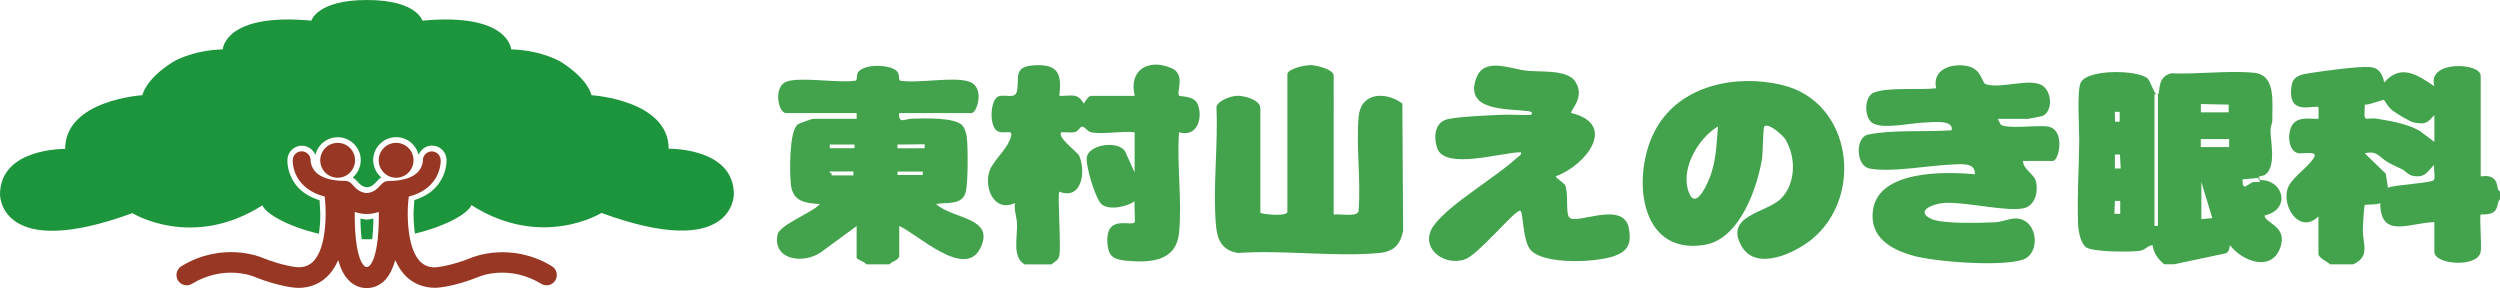 <?xml version="1.0" encoding="UTF-8"?>
<svg id="_レイヤー_2" data-name="レイヤー 2" xmlns="http://www.w3.org/2000/svg" viewBox="0 0 262.86 30.29">
  <defs>
    <style>
      .cls-1 {
        fill: #43a34d;
      }

      .cls-2 {
        fill: #1d953c;
      }

      .cls-3 {
        fill: #983824;
      }
    </style>
  </defs>
  <g id="_レイヤー_1-2" data-name="レイヤー 1">
    <g>
      <g>
        <path class="cls-2" d="M37.9,22.97c0,.8.05,1.54.13,2.18.18,0,.37.01.55.01s.37-.01.56-.01c.07-.64.12-1.38.12-2.18-.23.04-.45.12-.68.12s-.45-.08-.68-.12ZM70.31,15.66c0-5.16-8.12-5.65-8.12-5.65,0,0-.28-1.65-3.2-3.49,0,0-1.94-1.23-5.25-1.33,0,0-.2-3.87-9.33-3.02,0,0-.58-2.17-5.83-2.17s-5.84,2.17-5.84,2.17c-9.14-.85-9.32,3.02-9.32,3.02-3.31.1-5.25,1.33-5.25,1.33-2.92,1.84-3.2,3.49-3.2,3.49,0,0-8.12.49-8.12,5.65C6.84,15.66,0,15.53,0,20.46,0,20.46-.05,27.52,13.92,22.41c0,0,6.27,3.89,13.67-.82.35.88,2.67,2.22,5.94,2.99.1-.63.15-1.35.15-2.13,0,0-.05-.95-.08-1.39-.88-.29-1.64-.7-2.2-1.29-1.09-1.15-1.18-2.43-1.18-2.88,0-.07,0-.12,0-.14.05-.83.76-1.47,1.59-1.43.62.03,1.14.44,1.35.97.25-1.06,1.21-1.86,2.35-1.86,1.33,0,2.42,1.08,2.42,2.41,0,.73-.33,1.38-.84,1.82.15.1.3.21.42.36,0,0-.02-.02-.03-.03.07.07.2.2.2.2,0,0,.4.5.91.5s.89-.49.89-.48l.21-.22s-.02.03-.03.03c.12-.15.27-.27.42-.37-.51-.45-.84-1.09-.84-1.82,0-1.33,1.09-2.41,2.42-2.41,1.14,0,2.1.8,2.35,1.87.21-.55.72-.95,1.34-.98.84-.04,1.55.6,1.6,1.43,0,.03,0,.08,0,.13,0,.47-.11,1.74-1.19,2.88-.56.59-1.32,1.01-2.2,1.29-.03.44-.08,1.39-.08,1.39,0,.78.05,1.5.15,2.13,3.27-.77,5.58-2.12,5.94-2.99,7.4,4.71,13.67.82,13.67.82,13.97,5.11,13.92-1.95,13.92-1.95.01-4.93-6.83-4.8-6.83-4.8Z"/>
        <path class="cls-3" d="M41.65,18.69c1.01,0,1.83-.82,1.83-1.84s-.82-1.83-1.83-1.83-1.83.82-1.83,1.83.82,1.84,1.83,1.84ZM37.2,19.56h0s0,0,0,0h0ZM58.05,28c-4.29-2.61-8.26-.99-8.43-.92h0c-2.29.92-3.73,1.02-3.88,1.03-.7,0-1.22-.23-1.65-.71-.98-1.11-1.22-3.27-1.22-4.94,0-.74.05-1.38.11-1.79.97-.25,1.76-.68,2.33-1.29,1.07-1.13,1.04-2.43,1.02-2.58-.03-.52-.47-.9-.98-.88-.52.03-.91.47-.89.98h0s0,.65-.54,1.21c-.6.61-1.67.92-3.11.92-.29,0-.55.15-.72.37-.07.05-.12.1-.17.17h0s-.56.72-1.36.72-1.36-.72-1.37-.73c-.05-.07-.11-.12-.16-.17-.17-.22-.43-.37-.73-.37-1.44,0-2.51-.32-3.1-.92-.54-.56-.54-1.2-.54-1.22h0c.02-.5-.38-.94-.9-.97-.51-.02-.95.36-.98.88-.01.15-.05,1.45,1.02,2.58.58.61,1.37,1.05,2.34,1.29.05.41.1,1.05.1,1.79,0,1.67-.24,3.83-1.21,4.94-.43.48-.95.71-1.65.71-.15,0-1.58-.11-3.88-1.03,0,0,0,0,.01,0-.17-.07-4.15-1.69-8.44.92-.5.31-.67.98-.36,1.49.31.51.97.67,1.48.36,3.32-2.02,6.35-.82,6.47-.77,2.83,1.15,4.6,1.2,4.68,1.2h.02c1.32,0,2.46-.5,3.29-1.45.38-.43.67-.93.91-1.47.25.88.58,1.56,1.03,2.04.53.59,1.22.9,1.97.9s1.44-.31,1.98-.9c.43-.49.77-1.17,1.02-2.04.24.53.53,1.04.9,1.46.84.95,1.98,1.45,3.29,1.45h.02c.07,0,1.83-.04,4.66-1.19.13-.06,3.16-1.25,6.48.77.51.31,1.17.15,1.48-.36.31-.51.15-1.18-.36-1.49ZM38.9,27.9c-.15.15-.24.17-.33.17-.09,0-.19-.01-.33-.17-.69-.77-.94-3-.94-5.12v-.5c.37.14.8.22,1.27.22s.89-.09,1.26-.22c0,.17,0,.33,0,.5,0,2.12-.25,4.35-.94,5.12ZM35.5,18.69c1.01,0,1.83-.82,1.83-1.84s-.82-1.83-1.83-1.83-1.83.82-1.83,1.83.82,1.84,1.83,1.84Z"/>
      </g>
      <g>
        <path class="cls-1" d="M98.4,21.45c1.16-.21,2.8.18,3.15-1.3.24-1.02.24-4.65.1-5.75-.04-.36-.21-.91-.43-1.18-.78-.93-4.14-.77-5.37-.74-.72.02-1.38.59-1.31-.59h7.61c.59,0,1.4-2.66-.15-3.27-1.6-.63-5.48.19-7.34-.14-.2-.04-.09-.55-.22-.81-.48-.97-3.76-1.02-4.26,0-.13.26-.02.78-.22.81-1.71.3-6.04-.47-7.35.14-1.29.59-.8,3.27.05,3.27h7.41v.6h-4.57c-.12,0-1.49.48-1.63.6-.92.74-.85,5.16-.71,6.35.21,1.76,1.54,1.93,3.05,2.01-.8.92-4.27,2.19-4.46,3.23-.51,2.7,2.74,3.08,4.53,1.87l3.79-2.78v3.32c0,.19.88.44,1.02.7h2.44c.25-.32,1.02-.43,1.02-.91v-3.12c1.93.85,6.91,5.65,8.53,2.33,1.6-3.27-2.92-3.02-4.67-4.65ZM89.73,18.44h-2.3v-.24h-.18v-.17h2.48s0,.41,0,.41ZM89.85,15.58h-2.6v-.38h2.6v.38ZM97.02,18.4h-2.65v-.36h2.65v.36ZM97.22,15.59h-2.86v-.39l2.86-.03v.42Z"/>
        <path class="cls-1" d="M262.44,19.09c-.52-.89-1.61-.47-1.61-.56V7.96c0-1.39-5.69-1.65-4.87,1.11-1.78-1.2-3.52-2.41-5.27-.4-.21-.89-.51-1.54-1.53-1.62-1.21-.1-4.9.42-6.27.63-.9.14-1.77.28-1.94,1.3-.55,3.4,2.48,1.95,2.83,2.3v1.21c-.89.04-1.98-.25-2.65.5-.67.75-.63,2.9.52,3.12.36.07,1.93-.23,1.72.3-.37.94-2.17,2.06-2.72,3.14-.96,1.92,1.1,5.21,3.12,3.2v3.93c0,.45.93.81,1.22,1.11h2.44c1.81-.82,1-2.17,1.01-3.54,0-.39.11-2.61.21-2.7.06-.06,1.31,0,1.62-.2,0,3.87,3.21,2.02,5.69,2.01v3.12c0,1.36,4.55,1.7,4.87,0,.12-.63-.14-3.79,0-3.92.05-.05.95.1,1.42-.31.43-.37.26-.93.61-1.3v-.81c-.35-.24-.25-.75-.42-1.05ZM248.64,11c.39.08,1.93-.56,2.02-.5.06.04.41.73.85,1.08.38.3,1.91,1.25,2.33,1.31,1.24.2,1.36.04,2.12-.79v2.82l-1.56-1.17c-1.36-.76-2.92-1-4.42-1.26-1.37-.23-1.44.67-1.33-1.49ZM255.93,18.91c-.24.36-4.12.49-4.85.83l-.23-1.48-2.21-2.14c1.33-.33,1.54.43,2.41.93.5.29,1.04.51,1.56.77.25.12.59.57,1.06.66,1.29.26,1.5-.37,2.27-1.15-.07.38.13,1.34-.02,1.58Z"/>
        <path class="cls-1" d="M123.99,10.07c-.35-.35.72-2.25-.82-2.91-2.39-1.03-4.53.16-3.86,2.92h-4.57c-.39,0-.71.8-.81.8-.62-1.18-1.35-.76-2.54-.8.2-2.03.07-3.28-2.32-3.23-2.63.06-1.85,1.19-2.14,2.72-.16.87-1.22.34-1.89.54-.96.28-1.07,3.25-.14,3.69.85.4,1.89-.49,1.23,1.02-.46,1.06-1.76,2.18-2.09,3.16-.59,1.8.49,4.38,2.68,3.37-.12.72.17,1.4.21,2.11.08,1.46-.55,3.56.8,4.34h2.84c.33-.33.71-.4.81-.91.21-1.03-.21-6.44,0-6.74,2.35.94,2.83-2.1,2.09-3.77-.17-.39-2.39-1.98-1.88-2.47.47-.04,1.03.09,1.48-.04.3-.09.48-.51.68-.55.29-.07.53.5.99.59,1.27.25,3.21-.17,4.56,0v4.23l-.97-2.16c-.61-1.23-3.75-.85-4.05.5-.19.86.92,4.48,1.55,5,.79.66,2.65.27,3.47-.32-.06.36.08,2.14,0,2.22-.47.45-3.14-.9-2.85,2.32.11,1.26.69,1.59,1.93,1.71,2.56.24,5.29.09,5.59-2.93.34-3.33-.25-7.18,0-10.57,1.96.58,2.56-1.62,1.93-3.02-.37-.82-1.84-.74-1.92-.82Z"/>
        <path class="cls-1" d="M215.26,13.29c-1.04-.14-4.29.3-4.88-.19-.06-.05-.33-.58-.31-.6h3.15c.08,0,1.43-.27,1.52-.3,1.12-.48,1.03-2.54,0-3.21-1.28-.83-4.45.39-5.95-.14-.47-.16-.37-1.67-2.11-1.94-1.61-.25-3.55.45-3.1,2.37-1.69.21-5.06-.14-6.55.45-1.03.41-1.04,2.56-.2,3.17,1.02.75,4.07.03,5.42-.01.88-.03,3.21-.36,2.95.81-2.74.19-6.12-.09-8.79.45-1.34.27-1.32,3.29.17,3.57,2.28.43,6.09-.31,8.51-.41.96-.04,2.66-.31,2.55,1.01-3.18-.29-10.14-.43-10.71,3.78-.38,2.81,1.8,4.1,4.21,4.78,2.36.67,9.4,1.18,11.58.41,1.87-.66,1.58-4.22-.73-4.32-.63-.03-1.48.37-2.21.4-1.51.06-5.55.21-6.75-.37-1.69-.82.21-1.55,1.26-1.65,2.22-.22,7.27,1.1,8.78.45,1.02-.44,1.28-1.91.95-2.86-.24-.7-1.32-1.18-1.31-2.02h3.15c.64,0,1.36-3.37-.6-3.63Z"/>
        <path class="cls-1" d="M187.37,8.93c-4.87-1.15-10.71.02-13.27,4.64-2.57,4.63-1.93,13.36,5.16,12.17,3.66-.62,5.52-5.98,6.02-9.13.07-.46.1-3.19.22-3.31.46-.45,1.99.97,2.23,1.36,1.12,1.87,1.11,4.63-.47,6.22-1.52,1.52-5.98,1.75-4.16,4.98,1.52,2.7,5.57.78,7.38-.68,5.56-4.52,4.25-14.5-3.1-16.24ZM179.95,18.16c-.23.75-1.53,3.96-2.31,2.23-1.09-2.43.86-5.83,2.99-7.09-.13,1.7-.17,3.24-.68,4.86Z"/>
        <path class="cls-1" d="M142.86,12.18c-.3,3.19.26,6.81-.02,10.05-.21.62-2.04.22-2.61.33V7.96c0-.66-1.78-1.09-2.34-1.11-.58-.03-2.36.32-2.53.91v14.5c0,.56-2.84.25-2.84.1v-10.97c0-.88-1.6-1.3-2.34-1.32-.67-.02-2.08.46-2.28,1.16.19,4.01-.39,8.49-.05,12.45.14,1.57.64,2.65,2.34,2.92,4.77-.34,10.14.44,14.83,0,1.52-.14,2.21-.86,2.51-2.34l-.08-13.37c-1.67-1.27-4.34-1.22-4.58,1.3Z"/>
        <path class="cls-1" d="M164.98,22.84c-.37-.51-.05-2.42-.4-3.34-.09-.24-1.08-.84-.99-.97,3.1-1.11,6.58-5.44,1.62-6.65-.2-.23,1.54-1.62.41-3.32-.85-1.28-3.65-.96-5.15-1.13-1.63-.18-4.38-1.44-5.22.71-1.38,3.56,3.14,3.27,5.4,3.54.3.04.62.16.3.4-1.11.05-2.25-.07-3.36,0-1.53.08-3.82.16-5.26.42-1.46.27-1.62,1.78-1.24,3.02.75,2.45,6.95.45,8.84.49.05.31-.25.41-.43.58-2.23,2.07-7.03,4.81-8.71,7.07-1.67,2.24.9,4.4,3.24,3.61,1.41-.48,5.19-5.15,5.8-5.12.35.02.24,3.16,1.1,4.13,1.41,1.59,7.07,1.33,8.94.59,1.37-.54,1.65-1.35,1.41-2.8-.52-3.14-5.64-.31-6.3-1.24Z"/>
        <g>
          <path class="cls-1" d="M238.09,22.66c2.83-.62,2.04-3.79-.5-3.73v.21h-.73l-.84.51-.2-.2-.03-.59,1.68-.16c.04-.28.46-.13.74-.36,1.16-.94.5-3.51.52-4.72,0-.31.2-.65.19-1.02-.03-1.76.43-4.73-1.93-4.95-2.73-.26-5.92.18-8.7.06-1.48.33-1.16,1.94-1.36,2.17-.01.01-.03.02-.04.03h0v13.84h-.36v-13.84h.2c-.31-.21-.64-1.41-.91-1.65-1.02-.93-6.42-1.03-7.06.46-.4.93-.13,4.78-.14,6.1-.03,2.77-.23,5.82-.13,8.61.02.74.22,2.07.83,2.56.65.52,4.74.53,5.68.38.59-.09.78-.55,1.33-.59.12.88.58,1.46,1.22,2.01h1.02l5.43-1.15c.36-.11.41-.53.46-.87,1.37,1.82,4.6,2.9,5.38,0,.55-2.03-1.74-2.34-1.73-3.12ZM222.87,11.76v1.04h-.48l-.03-1.04h.51ZM222.93,22.48h-.62l.06-1.35h.56v1.35ZM222.37,17.71v-1.46h.53l.08,1.46h-.62ZM231.41,10.94l2.92.06v.81h-2.92v-.87ZM231.46,23.04v-3.9l1.15,3.79-1.15.11ZM234.38,15.46h-2.98v-.84h2.98v.84Z"/>
          <path class="cls-1" d="M226.88,9.91h-.16c.06.04.11.04.16,0Z"/>
          <path class="cls-1" d="M237.48,18.93s.07,0,.1,0v-.24h-.12c0,.07,0,.14.02.24Z"/>
        </g>
      </g>
    </g>
  </g>
</svg>